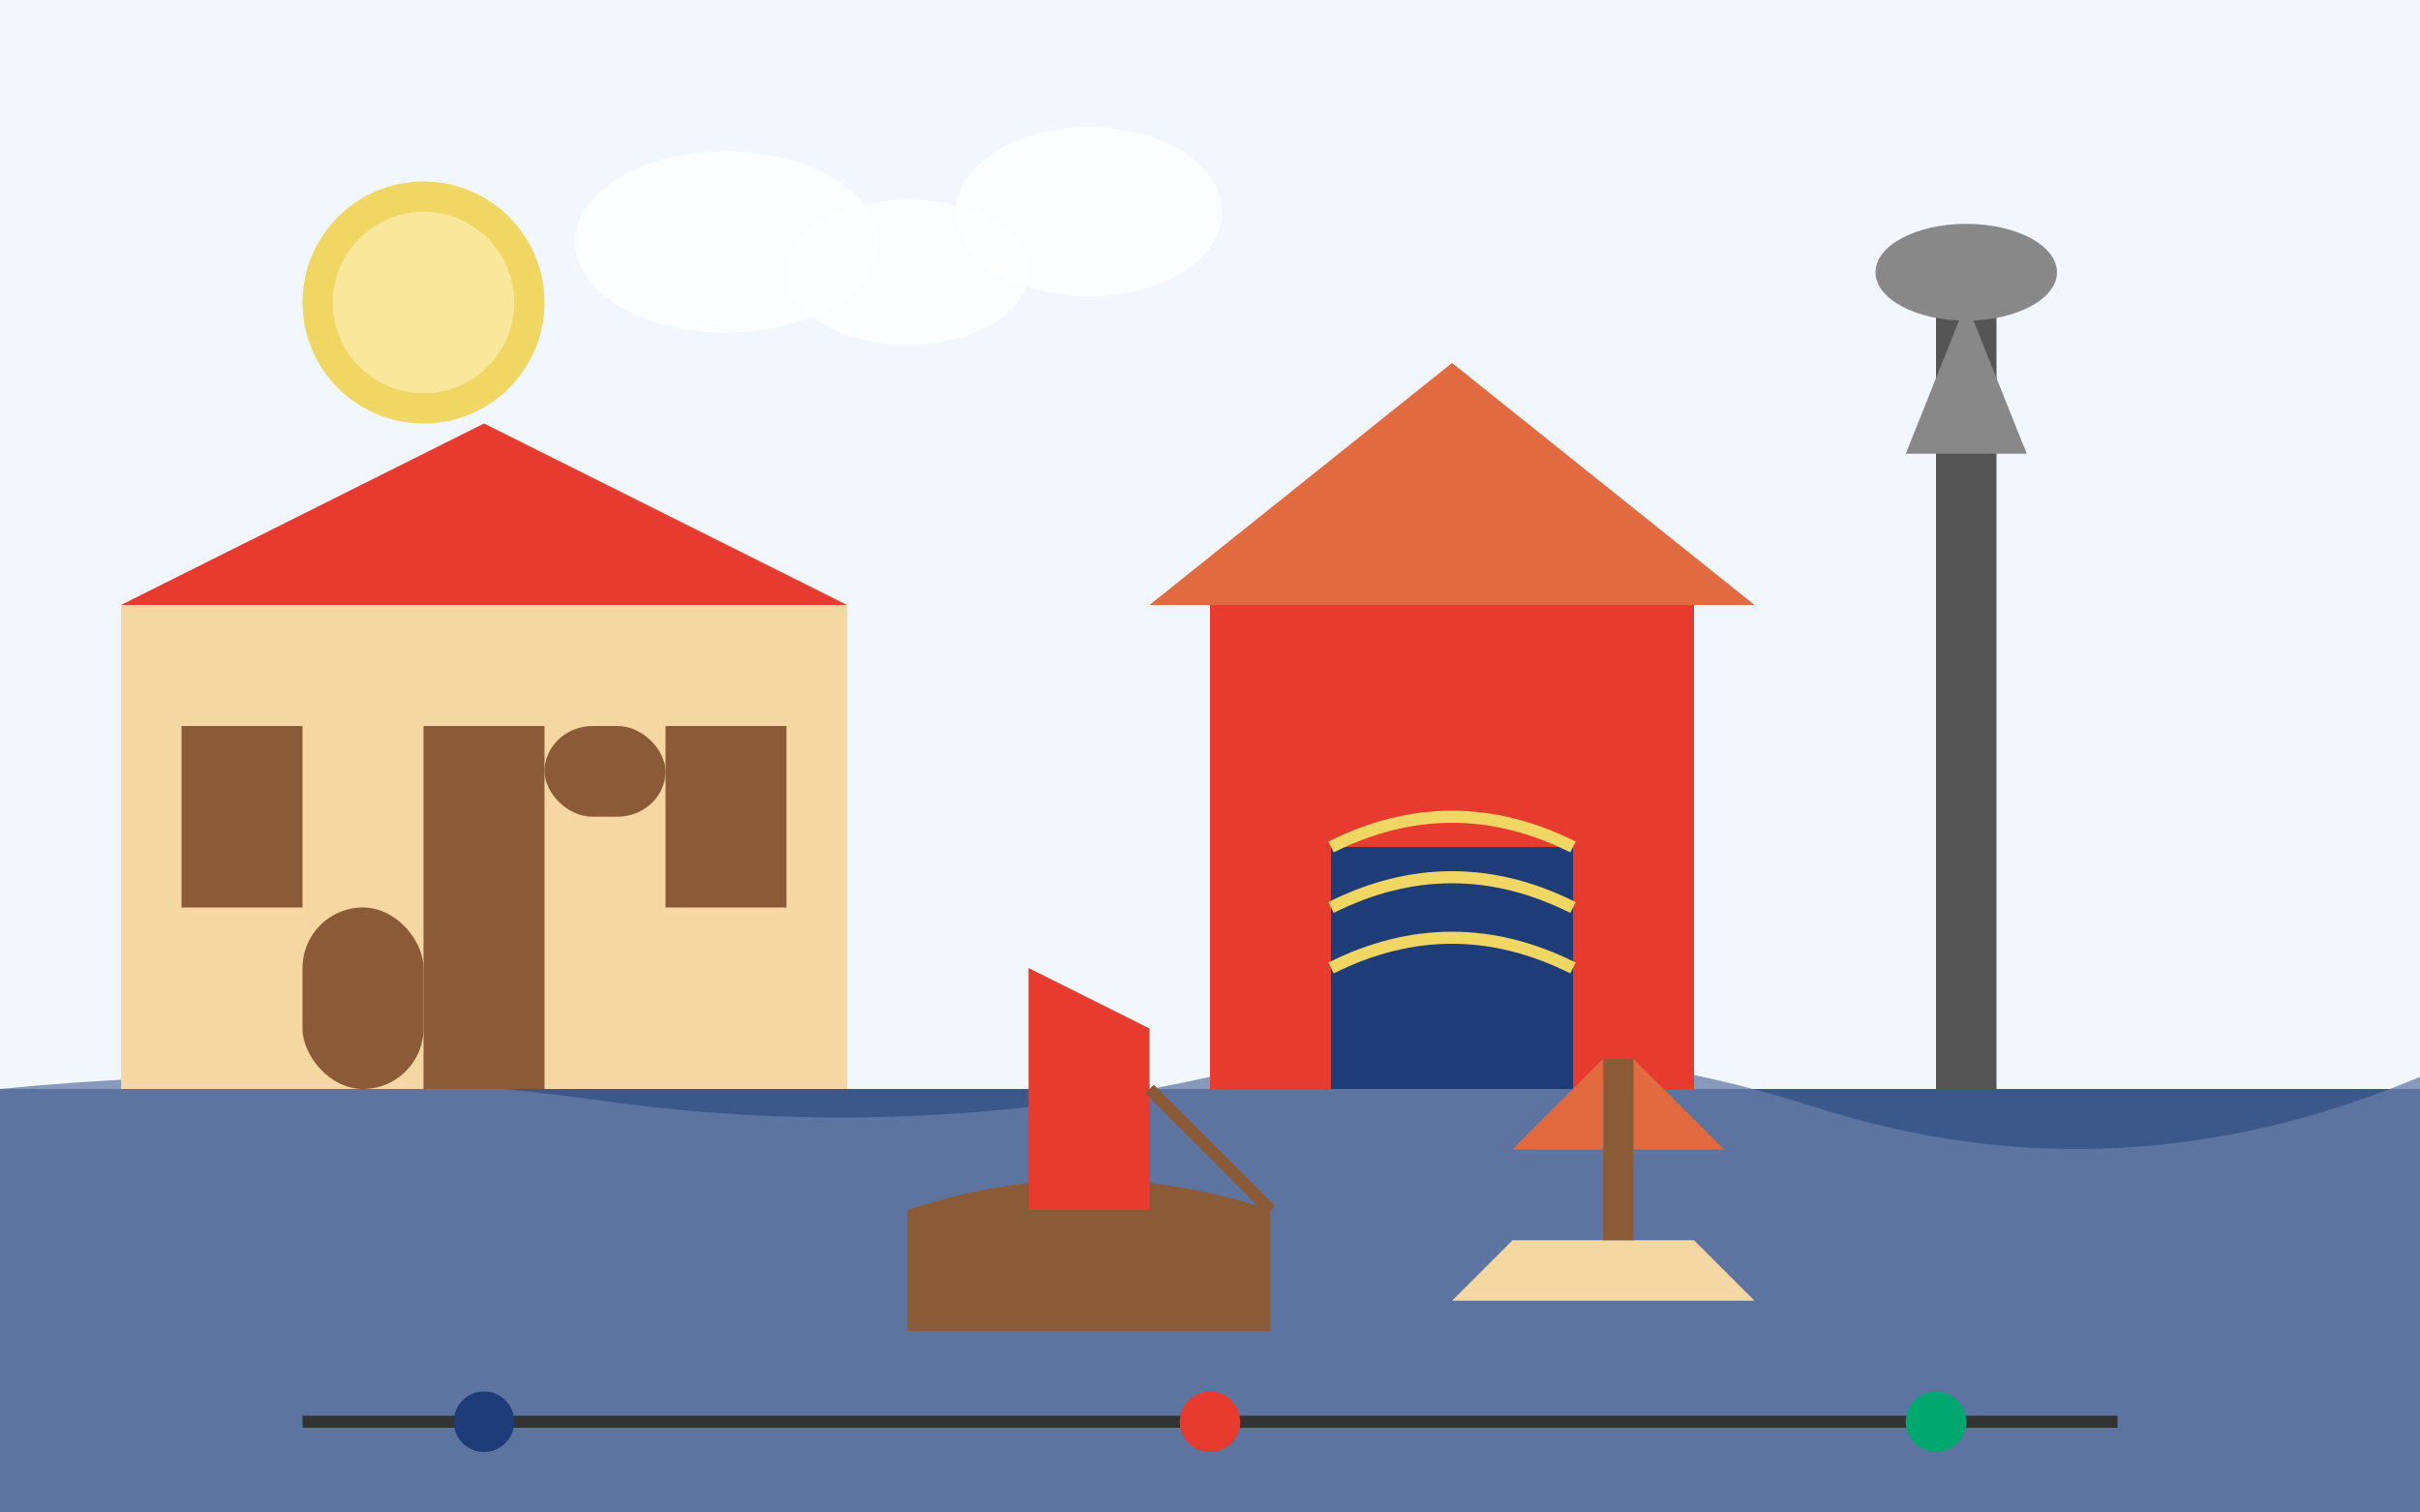 <svg xmlns="http://www.w3.org/2000/svg" viewBox="0 0 400 250" width="400" height="250">
  <!-- Background sky -->
  <rect width="400" height="250" fill="#f2f7fd"/>
  
  <!-- Water -->
  <rect y="180" width="400" height="70" fill="#1d3c78" opacity="0.7"/>
  <path d="M0,180 Q50,175 100,182 T200,178 T300,183 T400,178 L400,180 L0,180 Z" fill="#1d3c78" opacity="0.5"/>
  
  <!-- Portuguese era buildings -->
  <rect x="20" y="100" width="120" height="80" fill="#f4d7a3"/>
  <rect x="30" y="120" width="20" height="30" fill="#8b5a36"/>
  <rect x="70" y="120" width="20" height="60" fill="#8b5a36"/>
  <rect x="110" y="120" width="20" height="30" fill="#8b5a36"/>
  <path d="M20,100 L80,70 L140,100" fill="#e63b2e"/>
  <rect x="50" y="150" width="20" height="30" rx="10" fill="#8b5a36"/>
  <rect x="90" y="120" width="20" height="15" rx="8" fill="#8b5a36"/>
  
  <!-- Chinese temple -->
  <rect x="200" y="100" width="80" height="80" fill="#e63b2e"/>
  <path d="M190,100 L240,60 L290,100" fill="#e16a40"/>
  <rect x="220" y="140" width="40" height="40" fill="#1d3c78"/>
  <path d="M220,140 Q240,130 260,140" fill="none" stroke="#f0d663" stroke-width="2"/>
  <path d="M220,150 Q240,140 260,150" fill="none" stroke="#f0d663" stroke-width="2"/>
  <path d="M220,160 Q240,150 260,160" fill="none" stroke="#f0d663" stroke-width="2"/>
  
  <!-- Modern Macau Tower -->
  <rect x="320" y="50" width="10" height="130" fill="#555"/>
  <polygon points="325,50 315,75 335,75" fill="#888"/>
  <ellipse cx="325" cy="45" rx="15" ry="8" fill="#888"/>
  
  <!-- Chinese junk ship -->
  <path d="M150,200 Q180,190 210,200 L210,220 L150,220 Z" fill="#8b5a36"/>
  <path d="M170,160 L170,200 L190,200 L190,170 Z" fill="#e63b2e"/>
  <path d="M190,180 L210,200" stroke="#8b5a36" stroke-width="2"/>
  
  <!-- Portuguese ship -->
  <path d="M250,205 L280,205 L290,215 L240,215 Z" fill="#f4d7a3"/>
  <rect x="265" y="175" width="5" height="30" fill="#8b5a36"/>
  <path d="M270,175 L285,190 L270,190 Z" fill="#e16a40"/>
  <path d="M265,175 L250,190 L265,190 Z" fill="#e16a40"/>
  
  <!-- Sun -->
  <circle cx="70" cy="50" r="20" fill="#f0d663"/>
  <circle cx="70" cy="50" r="15" fill="#f9e89c"/>
  
  <!-- Clouds -->
  <ellipse cx="120" cy="40" rx="25" ry="15" fill="#fff" opacity="0.8"/>
  <ellipse cx="150" cy="45" rx="20" ry="12" fill="#fff" opacity="0.8"/>
  <ellipse cx="180" cy="35" rx="22" ry="14" fill="#fff" opacity="0.8"/>
  
  <!-- Historical timeline at bottom -->
  <line x1="50" y1="235" x2="350" y2="235" stroke="#333" stroke-width="2"/>
  <circle cx="80" cy="235" r="5" fill="#1d3c78"/>
  <circle cx="200" cy="235" r="5" fill="#e63b2e"/>
  <circle cx="320" cy="235" r="5" fill="#00a870"/>
</svg>
